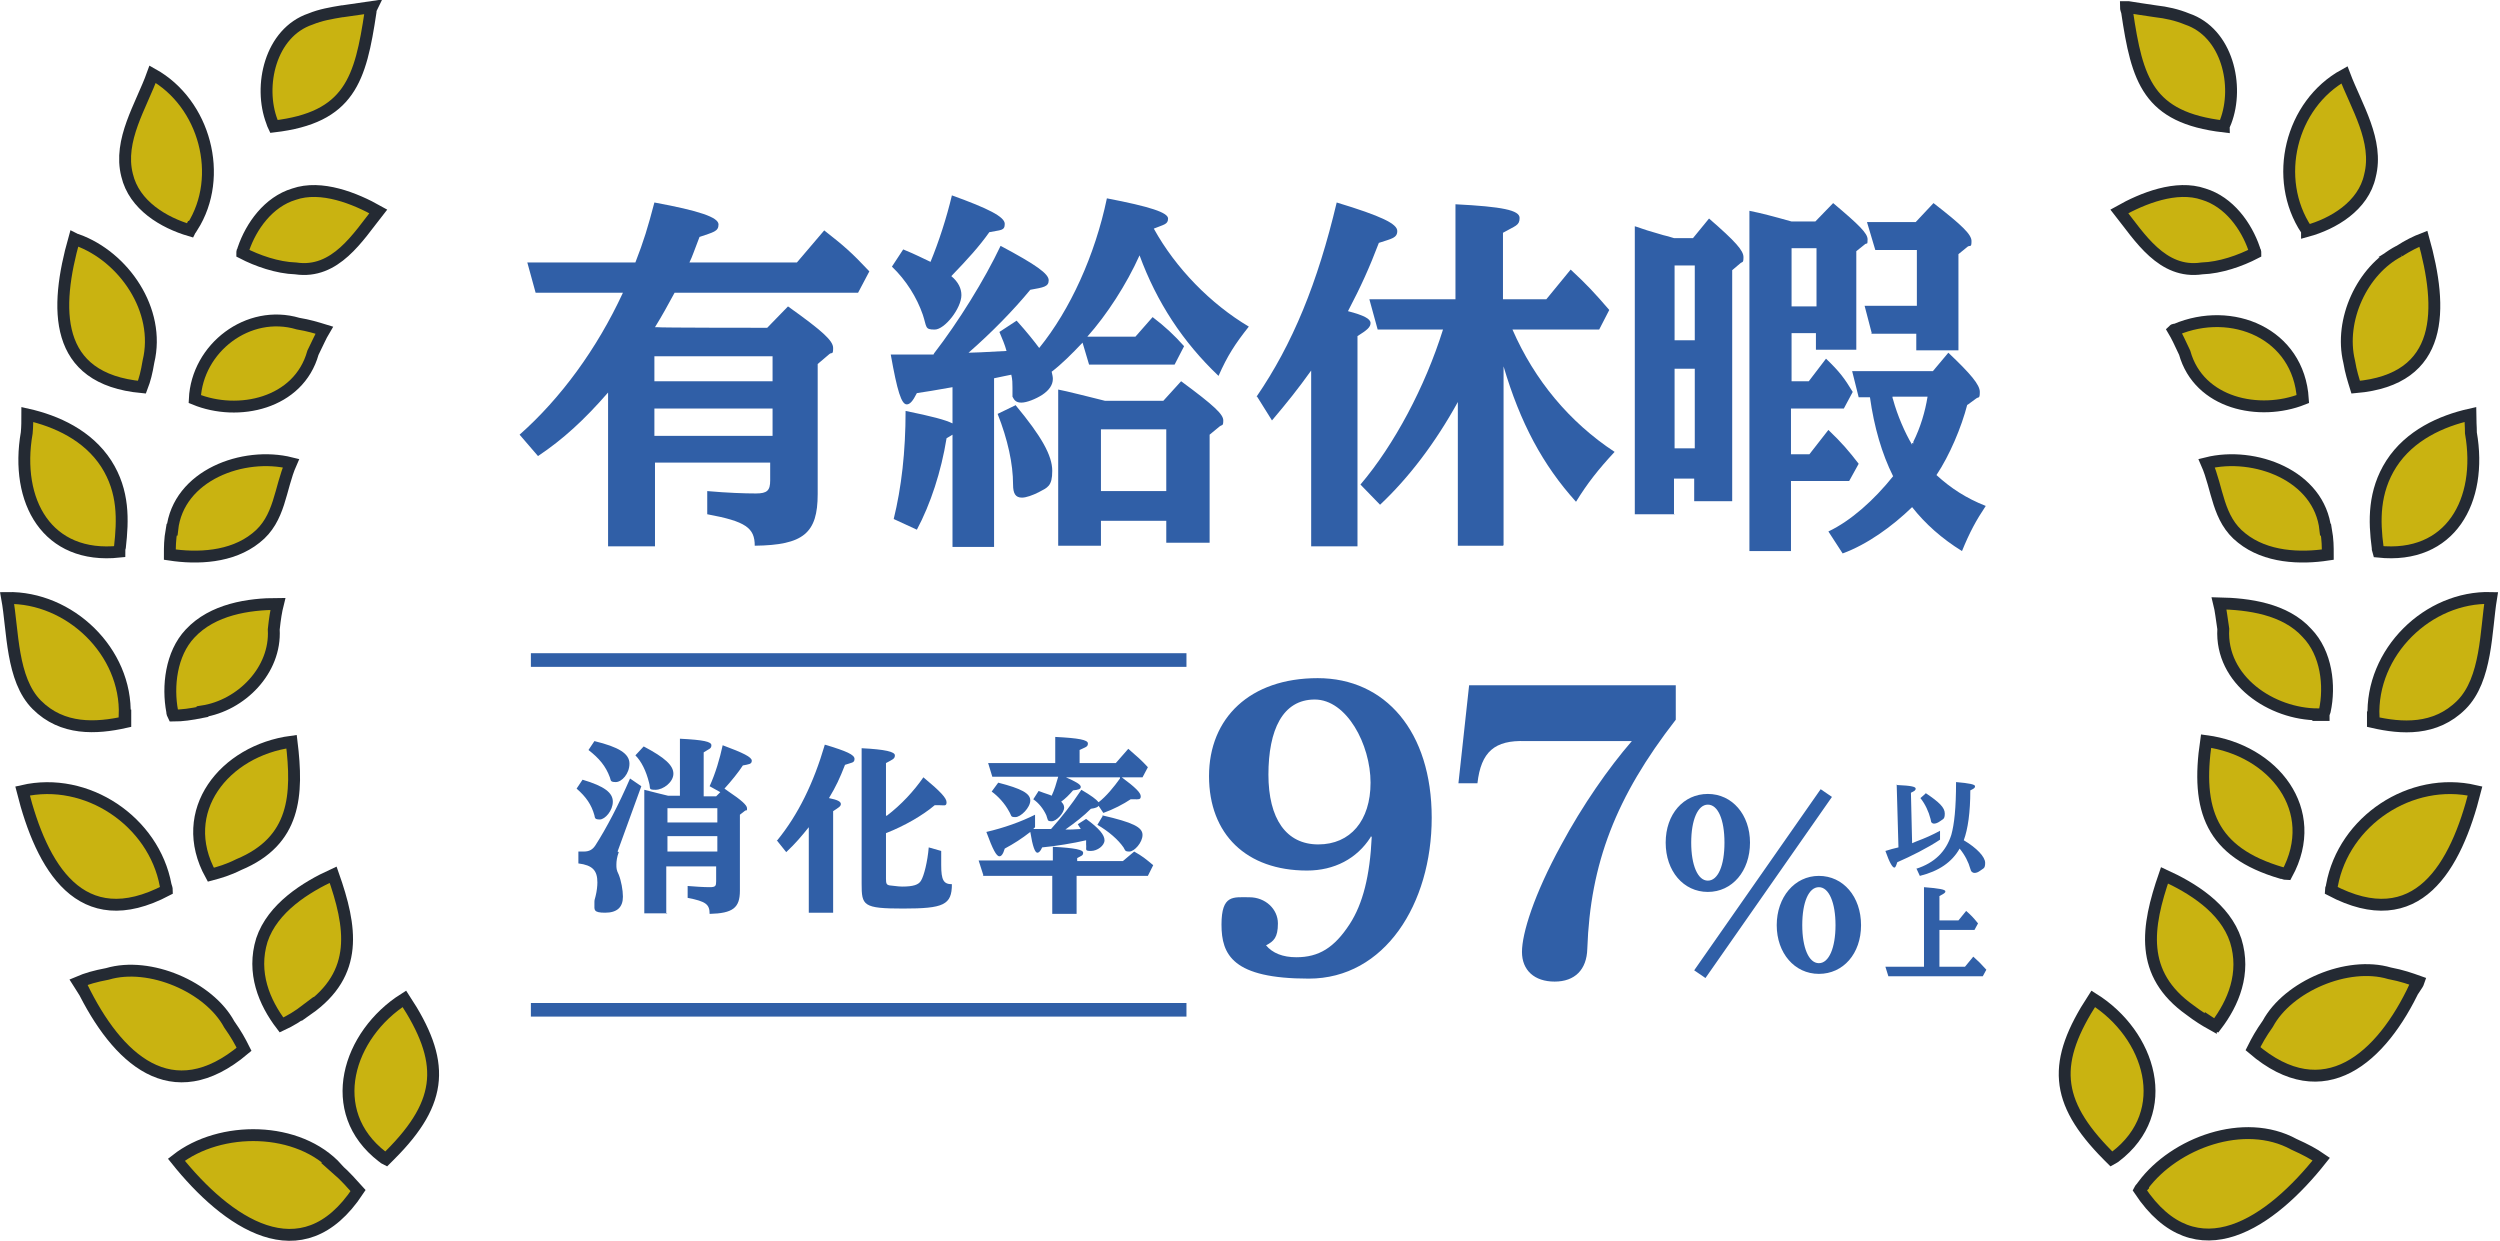 <?xml version="1.0" encoding="UTF-8"?>
<svg id="_レイヤー_1" data-name="レイヤー_1" xmlns="http://www.w3.org/2000/svg" xmlns:xlink="http://www.w3.org/1999/xlink" version="1.1" viewBox="0 0 421 209">
  <!-- Generator: Adobe Illustrator 29.3.0, SVG Export Plug-In . SVG Version: 2.1.0 Build 146)  -->
  <defs>
    <style>
      .st0 {
        fill: none;
      }

      .st1 {
        fill: #c9b311;
        stroke: #242a33;
        stroke-width: 2px;
      }

      .st2 {
        fill: #305fa7;
      }

      .st3 {
        clip-path: url(#clippath);
      }
    </style>
    <clipPath id="clippath">
      <rect class="st0" x="81.6" y="31.8" width="258.7" height="139.4"/>
    </clipPath>
  </defs>
  <g>
    <path class="st1" d="M388.5,38.7c0,0,0,.1,0,.2,4.4-1.2,9.5-4.2,10.6-9.3h0c1.5-5.9-2.3-11.7-4.3-17-9.1,5-12.1,17.5-6.4,26.1Z"/>
    <path class="st1" d="M404,42.3c-6.2,3.2-10.1,11.6-8.4,18.6h0c.3,1.8.7,3,1.1,4.3,15-1.3,14.7-13.2,11.4-25-1.3.5-2.5,1.1-4.1,2.1Z"/>
    <path class="st1" d="M400.4,92.1c0,.3,0,.5.1.8,12.2,1.3,17.6-8.6,15.6-20h0c0-1.1-.1-2.1-.1-3.1-4.9,1.1-10.2,3.5-13.3,8.3h0c-3,4.7-2.9,9.6-2.3,14.1Z"/>
    <path class="st1" d="M399.6,120.8c0,.3,0,.6,0,.8,4.8,1.1,10.5,1.5,14.9-2.9h0c4.3-4.3,4.1-12.5,5-18-10.6-.3-20.3,9.1-19.8,20.1ZM399.6,122.3h0Z"/>
    <path class="st1" d="M392.7,149.1c0,.3-.2.6-.2.8,14.6,7.7,21.1-4,24.3-16.7-10.8-2.5-22.1,5-24.1,15.9h0Z"/>
    <path class="st1" d="M406.8,166.2c.2-.3.4-.6.5-.9-1.4-.5-2.8-1-4.9-1.4-7.1-2.1-17.1,2.2-20.5,8.5h0c-1.2,1.7-1.8,2.8-2.5,4.2,12,10.3,21.7,1.5,27.3-10.5h0Z"/>
    <path class="st1" d="M360.9,199.7c-.3.3-.5.5-.6.7,9.6,14.5,22.3,5.3,30.6-5.2-1.3-.9-2.6-1.6-4.6-2.5-8.4-4.6-20.1-.2-25.4,6.9Z"/>
    <path class="st1" d="M379.6,41.9c-1.3-3.8-4.2-7.9-8.5-9.2h0c-4.6-1.6-10.3.7-14.2,2.9,3.4,4.3,7.2,10.6,13.9,9.6h0c3.1-.1,6.5-1.3,9-2.6,0-.2,0-.3-.2-.5Z"/>
    <path class="st1" d="M366.4,55.5c-.1,0-.3,0-.4.1.6,1,1.1,2.1,1.9,3.8h0c2.4,8.6,12.6,10.7,19.9,7.8-.7-11.1-12-15.7-21.4-11.7Z"/>
    <path class="st1" d="M391.6,89.2c-1-9.2-12-13.2-20-11.2,1.9,4.3,1.8,9.4,5.9,12.6h0c4.1,3.3,9.9,3.5,14.5,2.8,0-1.3,0-2.5-.3-4.2Z"/>
    <path class="st1" d="M390.4,120.4c.4,0,.7,0,.9,0,0-.2.1-.4.2-.7h0c.9-4.2.3-9.7-3-13.1h0c-3.7-4.1-9.9-4.9-14.8-5,.3,1.2.4,2.4.7,4.3h0c-.5,8.7,8.2,14.4,16,14.4Z"/>
    <path class="st1" d="M384.2,147c.3,0,.6.2.9.2,5.9-10.8-2.3-20.9-13.6-22.4-1.7,11.6.8,18.7,12.7,22.2Z"/>
    <path class="st1" d="M372.3,172.3c.3.2.6.3.9.4,2.9-3.8,5-8.8,3.3-14.3h0c-1.8-5.5-7.4-8.9-12-11-3,8.7-4.3,16.6,4.3,22.7h0c1.3,1,2.6,1.8,3.5,2.3Z"/>
    <path class="st1" d="M354.9,194.5c.3.3.5.5.7.7.2-.1.4-.3.6-.4h0c10-7.6,5.9-20.6-3.7-26.6-6.9,10.6-6.6,17.2,2.4,26.3h0Z"/>
    <path class="st1" d="M358.3,1.2c0,0-.2,0-.3,0,0,.2.1.5.2.8h0c1.7,11.5,3.5,17.8,16.3,19.3,0-.2.2-.5.3-.8h0c2.3-6,.3-15-6.5-17.3h0c-1.7-.7-3.5-1.1-5.3-1.3h0c-1.9-.3-3.5-.5-4.6-.7ZM375.2,21.4h0Z"/>
  </g>
  <g>
    <path class="st1" d="M32.4,38.2c5.4-8.5,2.1-20.8-6.7-25.7-1.9,5.3-5.8,11.1-4.3,17h0c1.2,5.1,6.2,8,10.6,9.3.1-.2.2-.4.3-.6Z"/>
    <path class="st1" d="M13,40.4c-.2,0-.3-.1-.5-.2-3.3,11.7-3.6,23.6,11.4,25,.5-1.3.8-2.5,1.1-4.3h0c2.1-8.7-4.2-17.7-12-20.5Z"/>
    <path class="st1" d="M20.2,92.1c.5-4.5.7-9.3-2.3-14h0c-3.1-4.8-8.4-7.2-13.3-8.3,0,1,0,2.1-.1,3.1h0c-2,11.5,3.4,21.3,15.6,20,0-.2,0-.5.1-.8Z"/>
    <path class="st1" d="M21,120.5c.4-10.8-9.3-20-19.8-19.8,1,5.5.7,13.7,5,18h0c4.3,4.3,10,4,14.9,2.9,0-.3,0-.7,0-1.1ZM21,122.3h0Z"/>
    <path class="st1" d="M27.9,149.1h0c-2-10.8-13.3-18.4-24.1-15.9,3.2,12.7,9.7,24.4,24.3,16.7,0-.2-.1-.5-.2-.8Z"/>
    <path class="st1" d="M13.8,166.2h0c5.9,12.1,15.1,20.8,27.3,10.5-.7-1.4-1.3-2.5-2.5-4.2h0c-3.4-6.3-13.4-10.6-20.5-8.5-2.1.4-3.5.8-4.9,1.4.2.3.3.6.5.9Z"/>
    <path class="st1" d="M56.8,196.8c-6.5-7.2-19.7-7.3-27.1-1.5,8.4,10.5,21.1,19.6,30.6,5.2-1.1-1.2-2-2.3-3.6-3.7Z"/>
    <path class="st1" d="M41,41.9c1.3-3.8,4.2-7.9,8.5-9.2h0c4.6-1.6,10.3.7,14.2,2.9-3.4,4.3-7.2,10.6-13.9,9.6h0c-3.1-.1-6.5-1.3-9-2.6,0-.2,0-.3.2-.5Z"/>
    <path class="st1" d="M50.2,54.5c-8.4-2.5-17,4.1-17.4,12.7,7.3,3,17.5.8,19.9-7.8h0c.8-1.6,1.3-2.8,1.9-3.8-1.3-.4-2.6-.8-4.4-1.1Z"/>
    <path class="st1" d="M29,89.2c1-9.2,12-13.2,20-11.2-1.9,4.3-1.8,9.4-5.9,12.6h0c-4.1,3.3-9.9,3.5-14.5,2.8,0-1.3,0-2.5.3-4.2Z"/>
    <path class="st1" d="M34.1,119.8c6.5-1,12.4-6.9,12-13.8h0c.2-1.9.4-3.1.7-4.3-4.9,0-11,.9-14.8,5h0c-3.2,3.4-3.8,8.9-3,13.1h0c0,.3.1.5.2.7,1.5,0,2.9-.2,4.9-.6Z"/>
    <path class="st1" d="M40.2,145.6c9.6-4,10-11.7,8.9-20.7-11.3,1.5-19.5,11.7-13.6,22.4,1.5-.4,2.9-.8,4.7-1.7Z"/>
    <path class="st1" d="M51.8,170h0c8.7-6.1,7.4-13.9,4.3-22.7-4.6,2.1-10.2,5.6-12,11h0c-1.7,5.5.4,10.5,3.3,14.3,1.5-.7,2.7-1.4,4.4-2.7Z"/>
    <path class="st1" d="M65.7,194.5h0c9.1-9.1,9.3-15.8,2.4-26.3-9.5,6-13.6,19-3.7,26.6h0c.2.2.4.3.6.4.2-.2.4-.4.7-.7Z"/>
    <path class="st1" d="M57.6,1.9h0s0,0,0,0c-1.8.3-3.6.6-5.3,1.3h0c-6.8,2.3-8.8,11.3-6.5,17.3h0c.1.3.2.6.3.8,12.8-1.5,14.6-7.9,16.3-19.3h0c0-.3.1-.6.2-.8-1.3.2-2.8.4-4.9.7ZM45.4,21.4h0Z"/>
  </g>
  <g class="st3">
    <g>
      <path class="st2" d="M110.3,77.9v14.1h-7.9v-25.9c-4,4.6-7.6,7.9-11.8,10.7l-3.1-3.6c6.9-6.1,13-14.4,17.4-23.9h-14.7l-1.4-5.1h18.2c1.4-3.6,2.1-5.9,3.2-10.1,7.6,1.4,10.8,2.5,10.8,3.7s-.9,1.3-3.2,2.1c-.9,2.3-1.2,3.3-1.7,4.3h18.1l4.6-5.4c3.3,2.6,4.5,3.6,7.6,6.9l-1.9,3.6h-30.9c-1.2,2.2-2,3.7-3.3,5.8h.4c0,.1,18.5.1,18.5.1l3.5-3.6c5.9,4.2,7.6,5.8,7.6,7s-.2.7-.6,1l-2,1.7v21.9c0,6.6-2.4,8.6-10.6,8.7,0-3-1.5-4.1-8-5.3v-3.9c3.4.3,6.3.4,8.2.4s2.4-.5,2.4-2.2v-3h-19.9ZM130.1,60h-19.9v4.2h19.9v-4.2ZM130.1,68.8h-19.9v4.6h19.9v-4.6Z"/>
      <path class="st2" d="M157.3,59.5c4.1-5.3,8.5-12.4,11.2-18.1,6,3.2,8.1,4.7,8.1,5.8s-.9,1.2-3.1,1.6c-2.8,3.4-6.5,7.2-10.4,10.6.7,0,2.8-.1,6.4-.3-.3-1.1-.7-2-1.2-3.2l2.9-1.9c1.8,2,2.9,3.4,3.8,4.6,5.2-6.4,9.4-15.6,11.4-25.2,7.3,1.4,10.3,2.4,10.3,3.4s-.7,1-2.4,1.7c3.7,6.7,9.6,12.7,16,16.5-2.3,2.9-3.6,4.9-5.1,8.3-6-5.7-10.4-12.4-13.3-20.3-2.2,4.9-5.5,10-8.8,13.7h8.1l2.9-3.3c2.1,1.6,3.6,3,5.3,4.9l-1.6,3.1h-14.4l-1.1-3.7c-1.8,1.9-3.5,3.6-5.2,4.9.1.5.2.8.2,1.2,0,1-.6,1.9-1.8,2.7-1.1.7-2.6,1.3-3.5,1.3s-1.2-.4-1.5-1c0-.2,0-.7,0-1.5,0-.7,0-1.4-.2-2.2-.9.2-1.1.2-2.9.6v28.4h-7v-18.9c-.3.2-.5.3-1,.6-.9,5.6-2.7,11.1-5,15.4l-3.9-1.8c1.3-5.3,2-11.3,2-18.2,4.4.9,6.7,1.5,7.9,2.1v-6.1c-3.5.6-3.9.7-6,1-.7,1.4-1.2,1.9-1.7,1.9-.9,0-1.6-2.2-2.7-8.4h7.2c0,0,0,0,0,0ZM152.1,42c2.2.9,3.3,1.5,4.6,2.1,1.4-3.4,2.7-7.4,3.6-11.2,6.1,2.2,8.9,3.6,8.9,4.8s-.7,1-2.6,1.4c-1.7,2.4-3.6,4.5-6.4,7.4,1.2,1,1.7,2.1,1.7,3.2,0,2.2-2.8,5.8-4.5,5.8s-1.3-.4-2-2.5c-1-2.9-2.8-5.8-5.2-8.1l1.9-2.9h0ZM171,68.2c4.4,5.3,6.2,8.5,6.2,11.1s-.8,2.8-2.3,3.6c-1,.5-2.1.9-2.8.9-1.1,0-1.5-.7-1.5-2.2,0-3.5-.9-7.6-2.6-11.9l3.1-1.5ZM185.4,91.9h-7.2v-26.3l1.4.3c2.2.5,2.4.6,4.9,1.2l1.6.4h9.8l3-3.3c5.7,4.2,7.1,5.6,7.1,6.6s-.2.7-.6,1l-1.7,1.4v18.2h-7.3v-3.7h-11v4.1h0ZM196.4,82.7v-10.4h-11v10.4h11Z"/>
      <path class="st2" d="M211.6,66.8c6.1-8.9,10.3-19.2,13.5-32.7,7.6,2.3,10.2,3.6,10.2,4.8s-1,1.3-3.1,2c-1.6,4.2-3,7.3-5.2,11.5,2.7.7,3.8,1.3,3.8,2s-.6,1.2-2.2,2.2v35.4h-7.8v-29.6c-2.3,3.2-3.9,5.2-6.6,8.4l-2.5-4h0ZM253.1,91.9h-7.6v-24.2c-3.8,6.9-8.3,12.8-13.1,17.3l-3.3-3.4c5.7-6.7,10.9-16.5,13.9-26.1h-11l-1.4-5.1h14.5v-16c7.9.4,10.8,1,10.8,2.3s-.7,1.3-2.8,2.5v11.2h7.3l4.1-5c2.7,2.5,4,3.9,6.5,6.8l-1.7,3.3h-14.6c3.7,8.5,9.6,15.6,17.2,20.6-2.7,2.9-4.6,5.3-6.5,8.4-5.6-6.2-9.4-13.3-12.2-22.8v30.1h0Z"/>
      <path class="st2" d="M282,86.6h-6.7v-48.5c.4.1.9.3,1.2.4l.9.3,2.7.8.8.2,1,.3h3.2l2.7-3.3c4.5,3.9,5.8,5.4,5.8,6.5s-.2.7-.6,1.1l-1.3,1.1v38.9h-6.4v-3.8h-3.4v6.1ZM285.4,57.3v-12.6h-3.4v12.6h3.4ZM282,75.5h3.4v-13.4h-3.4v13.4ZM301.7,56.1v8.1h2.9l2.9-3.8c2.3,2.2,3.1,3.3,4.5,5.6l-1.5,2.8h-8.9v7.7h3.1l3.2-4.1c2.3,2.2,3.4,3.5,5.1,5.7l-1.6,2.9h-9.8v11.8h-7v-57.3c2,.4,3.9.9,7.1,1.8h4l3-3.1c4.4,3.7,5.8,5.1,5.8,6.1s-.1.6-.4.8l-1.5,1.2v16.6h-6.8v-2.8h-4.2,0ZM305.9,41.8h-4.2v9.8h4.2v-9.8ZM331.3,68.1c-1,3.9-3,8.6-5.2,11.9,2.4,2.2,5,3.9,8.3,5.2-1.6,2.4-2.7,4.4-4,7.6-3.4-2.1-6.2-4.6-8.4-7.4-3.4,3.3-7.6,6.3-11.7,7.8l-2.4-3.7c3.8-1.8,7.7-5.3,10.9-9.3-1.9-3.8-3.2-8.3-3.9-13.3h-1.9l-1.1-4.4h13.6l2.6-3.1c3.8,3.6,5.3,5.4,5.3,6.6s-.2.8-.6,1.1l-1.5,1.1h0ZM315.2,56.1l-1.2-4.6h8.8v-9.4h-7l-1.4-4.7h8.2l3-3.2c4.9,3.8,6.4,5.3,6.4,6.4s-.2.7-.6.9l-1.6,1.3v16.2h-7.1v-2.8h-7.6ZM322.2,74.7v-.3c1.2-2.4,2-5.1,2.4-7.6h-5.9v.2c0,0,.1.3.1.3.7,2.6,2,5.6,3.2,7.6v-.3h.1Z"/>
      <path class="st2" d="M98.1,131.3c3.7,1.1,5.1,2.2,5.1,3.7s-1.3,3-2.2,3-.8-.3-.9-.7c-.5-1.8-1.4-3.1-3-4.5l1-1.5h0ZM104.2,143.5c-.3.8-.4,1.5-.4,2.1s0,.9.4,1.7c.4,1,.7,2.6.7,3.7,0,1.8-1,2.7-3,2.7s-1.8-.5-1.8-1.4,0-.6.2-1.4c.2-.8.3-1.7.3-2.3,0-2-.8-2.9-3.2-3.2v-2c.3,0,.7,0,.9,0,.9,0,1.5-.3,2-1.1,1.8-2.8,3.9-6.8,5.8-11.2l1.9,1.3-4,11h0ZM100.1,124.8c4.1,1,5.9,2.1,5.9,3.8s-1.3,3.1-2.3,3.1-.8-.3-1-.8c-.7-1.9-1.8-3.2-3.6-4.6l1-1.5h0ZM108.4,125.7c3.6,1.9,5,3.2,5,4.6s-1.7,2.7-3,2.7-.8-.2-1.1-1.2c-.5-2-1.3-3.6-2.3-4.6l1.3-1.4ZM112.4,153.8h-3.9v-20.8c2.3.6,2.4.6,4,1h2v-9.6c4,.2,5.3.5,5.3,1.1s-.4.6-1.3,1.2v7.4h2.1l.7-.7-1.8-1c1-2.2,1.7-4.6,2.2-6.9,3.5,1.3,4.9,2,4.9,2.6s-.5.6-1.5.8c-.7,1.1-2,2.7-3.1,3.9l.7.5c2.1,1.4,3.1,2.3,3.1,2.8s0,.3-.3.4l-.9.7v12.8c0,2.9-1.2,3.8-5.1,3.9,0-1.6-.6-2.1-3.7-2.7v-2c1.2.1,2.7.2,3.7.2s1.1-.2,1.1-1v-2.5h-8.4v8h0ZM120.8,138.5v-2.4h-8.4v2.4h8.4ZM120.8,143.4v-2.6h-8.4v2.6h8.4Z"/>
      <path class="st2" d="M130.9,141.5c3.5-4.3,6.1-9.6,8-16.1,3.7,1.1,5,1.7,5,2.4s-.5.6-1.6,1c-.9,2.3-1.5,3.6-2.7,5.6,1.5.3,2,.6,2,1s-.4.6-1.3,1.2v17.1h-4.1v-14.4c-1.2,1.5-2.3,2.8-3.8,4.2l-1.6-2h0ZM149.3,137.4c2.5-1.9,4.6-4.2,6.2-6.5,2.9,2.4,3.9,3.5,3.9,4.2s-.4.5-1.1.5-.5,0-.9,0c-2,1.7-5.1,3.5-8.2,4.7v7.7c0,.8.1,1,.6,1.1.3,0,1.4.2,2.1.2,1.9,0,2.8-.3,3.2-1,.5-.8,1.1-3.2,1.3-5.6l2.1.6c0,1.5,0,1.7,0,2.4,0,2.5.4,3.2,1.8,3.2,0,3.5-1.4,4.1-8.2,4.1s-7-.5-7-4.2v-22.8c4,.2,5.6.6,5.6,1.2s-.4.7-1.5,1.3v8.8h0Z"/>
      <path class="st2" d="M165.6,147.4l-.8-2.5h12.5v-2.3c3.8.2,5.1.5,5.1,1s-.3.5-1,.9v.5h7.7l1.9-1.6c1.4.8,1.9,1.2,3.2,2.3l-.9,1.8h-12v6.4h-4.1v-6.4h-11.7ZM182,139.6c-.2-.3-.3-.5-.5-.8l1.4-.9c2.2,1.6,3.1,2.7,3.1,3.6s-1.2,1.8-2.3,1.8-.7-.2-.8-1.1v-.7c-2.1.5-5.2,1-7.4,1.2-.3.7-.6.9-.8.9-.4,0-.8-1-1.2-3.5-1.4,1.1-2.8,2-4.3,2.8-.3,1-.6,1.3-.9,1.3-.5,0-1.1-1.1-2.2-4.1,3-.7,5.8-1.7,8.2-2.9v2.1c-.2.2-.2.2-.3.3h0c0,0,.3,0,.3,0h2.7c1.7-1.9,3.3-3.9,5.1-6.6,1.7,1,2.5,1.6,2.9,2.1,1.3-1,2.6-2.6,3.6-4v-.2c.1,0-9.1,0-9.1,0,1.6.7,2.5,1.2,2.5,1.6s-.4.5-1.3.6c-.7.8-1.3,1.4-2,1.9.3.3.5.6.5,1,0,.9-1.3,2.3-2.1,2.3s-.6-.2-.9-1c-.5-1.1-1.3-2.1-2.2-2.7l.9-1.4c1.3.5,1.8.6,2.2.8.5-1.1.7-1.8,1.1-3.2h-11.1l-.7-2.3h11.3v-4.4c4,.2,5.5.5,5.5,1.1s-.4.6-1.4,1.1v2.2h6.1l2.1-2.4c1.5,1.3,2.3,2,3.3,3.1l-.9,1.7h-3.5c2.3,1.7,3.2,2.6,3.2,3.2s-.4.5-1.1.5-.3,0-.6,0c-1.2.8-2.9,1.7-4.6,2.3l-.8-1.2c-.1.2-.5.4-1.3.5-1.2,1.2-2.6,2.3-4.3,3.5.8,0,1.4,0,2.7-.1h.2ZM168.1,131.8c3.9,1,5.4,1.8,5.4,3s-1.6,2.8-2.5,2.8-.6-.2-1.1-1c-.7-1.3-1.8-2.5-2.9-3.3l1.1-1.5ZM185.6,137.3c5.2,1.2,6.8,2,6.8,3.3s-1.4,2.8-2.2,2.8-.7-.2-1-.7c-.9-1.3-2.5-2.7-4.4-3.8l.9-1.5h0Z"/>
      <path class="st2" d="M230.8,141c-2.3,3.6-6.1,5.6-10.7,5.6-10.2,0-16.5-6.1-16.5-15.9s6.9-16.5,18.3-16.5,19.2,9,19.2,23.5-7.9,27.1-20.7,27.1-14.7-4-14.7-9.1,2-4.6,4.7-4.6,4.8,2,4.8,4.4-.7,3-2,3.7c1.1,1.3,2.8,2,5.1,2,3.8,0,6.4-1.6,9-5.6,2.2-3.4,3.4-8.1,3.7-14.7h-.2ZM213.6,130.4c0,7.5,3,11.8,8.4,11.8s8.8-4,8.8-10.4-4-14-9.4-14-7.8,5.1-7.8,12.7h0Z"/>
      <path class="st2" d="M282.2,115.5v5.7c-10.1,13-14.4,24.2-14.9,38.6-.1,3.5-2.1,5.5-5.5,5.5s-5.5-1.9-5.5-5,2-9.6,6.6-18c3.6-6.7,8-13,11.9-17.5h-17.9c-5.2-.2-7.5,1.8-8.1,7.1h-3.2l1.8-16.5h34.8Z"/>
      <path class="st2" d="M294.7,141.9c0,4.8-3,8.3-7.1,8.3s-7.1-3.5-7.1-8.3,3-8.2,7.1-8.2,7.1,3.5,7.1,8.2ZM284.8,141.9c0,3.8,1.1,6.4,2.8,6.4s2.8-2.5,2.8-6.4-1.1-6.4-2.8-6.4-2.8,2.6-2.8,6.4ZM308.5,134.2l-21.3,30.5-1.9-1.3,21.3-30.5,1.9,1.3ZM313.4,155.8c0,4.8-3,8.2-7.1,8.2s-7.1-3.5-7.1-8.2,3-8.3,7.1-8.3,7.1,3.5,7.1,8.3ZM303.5,155.8c0,3.8,1.1,6.4,2.8,6.4s2.8-2.6,2.8-6.4-1.1-6.4-2.8-6.4-2.8,2.5-2.8,6.4Z"/>
      <path class="st2" d="M319.5,132.2c2.4.1,3.1.3,3.1.6s-.2.4-.8.7l.2,8.5.7-.3c1.6-.6,2.7-1.1,4-1.8v1.5c-2.1,1.4-4.9,2.8-7.2,3.8-.2.6-.3.9-.5.9-.3,0-.8-.8-1.5-2.8.6-.2,1.7-.5,2.2-.6l-.3-10.6h0ZM322.7,146.3c3.1-1,5-2.9,5.9-5.7.5-1.8.8-4.5.8-8.9,2.3.2,3.2.4,3.2.7s-.2.4-.8.7c0,3.7-.4,6.5-1.1,8.4,2.2,1.3,3.6,2.8,3.6,3.8s-.3.9-.8,1.3c-.4.3-.7.4-1,.4s-.6-.2-.7-.7c-.3-1.1-.9-2.3-1.8-3.4-1.3,2.3-3.5,3.8-6.7,4.6l-.6-1.3h0ZM324.2,133.5c2.4,1.6,3.3,2.5,3.3,3.5s-.3.9-.8,1.3c-.4.3-.8.4-1,.4s-.4-.1-.5-.3c0,0,0-.1-.1-.5-.3-1.2-.9-2.5-1.7-3.5l.9-.8h0Z"/>
      <path class="st2" d="M324,149.4c2.6.2,3.6.4,3.6.7s-.3.4-1,.8v4.1h3.2l1.3-1.6c.8.7,1.2,1.1,2,2.1l-.6,1.1h-5.9v6.2h4.3l1.4-1.7c.9.8,1.3,1.2,2.2,2.2l-.6,1.1h-15.9l-.5-1.6h6.5v-13.5h0Z"/>
      <path class="st2" d="M199.8,110h-110.4v2.3h110.4v-2.3Z"/>
      <path class="st2" d="M199.8,168.9h-110.4v2.3h110.4v-2.3Z"/>
    </g>
  </g>
</svg>